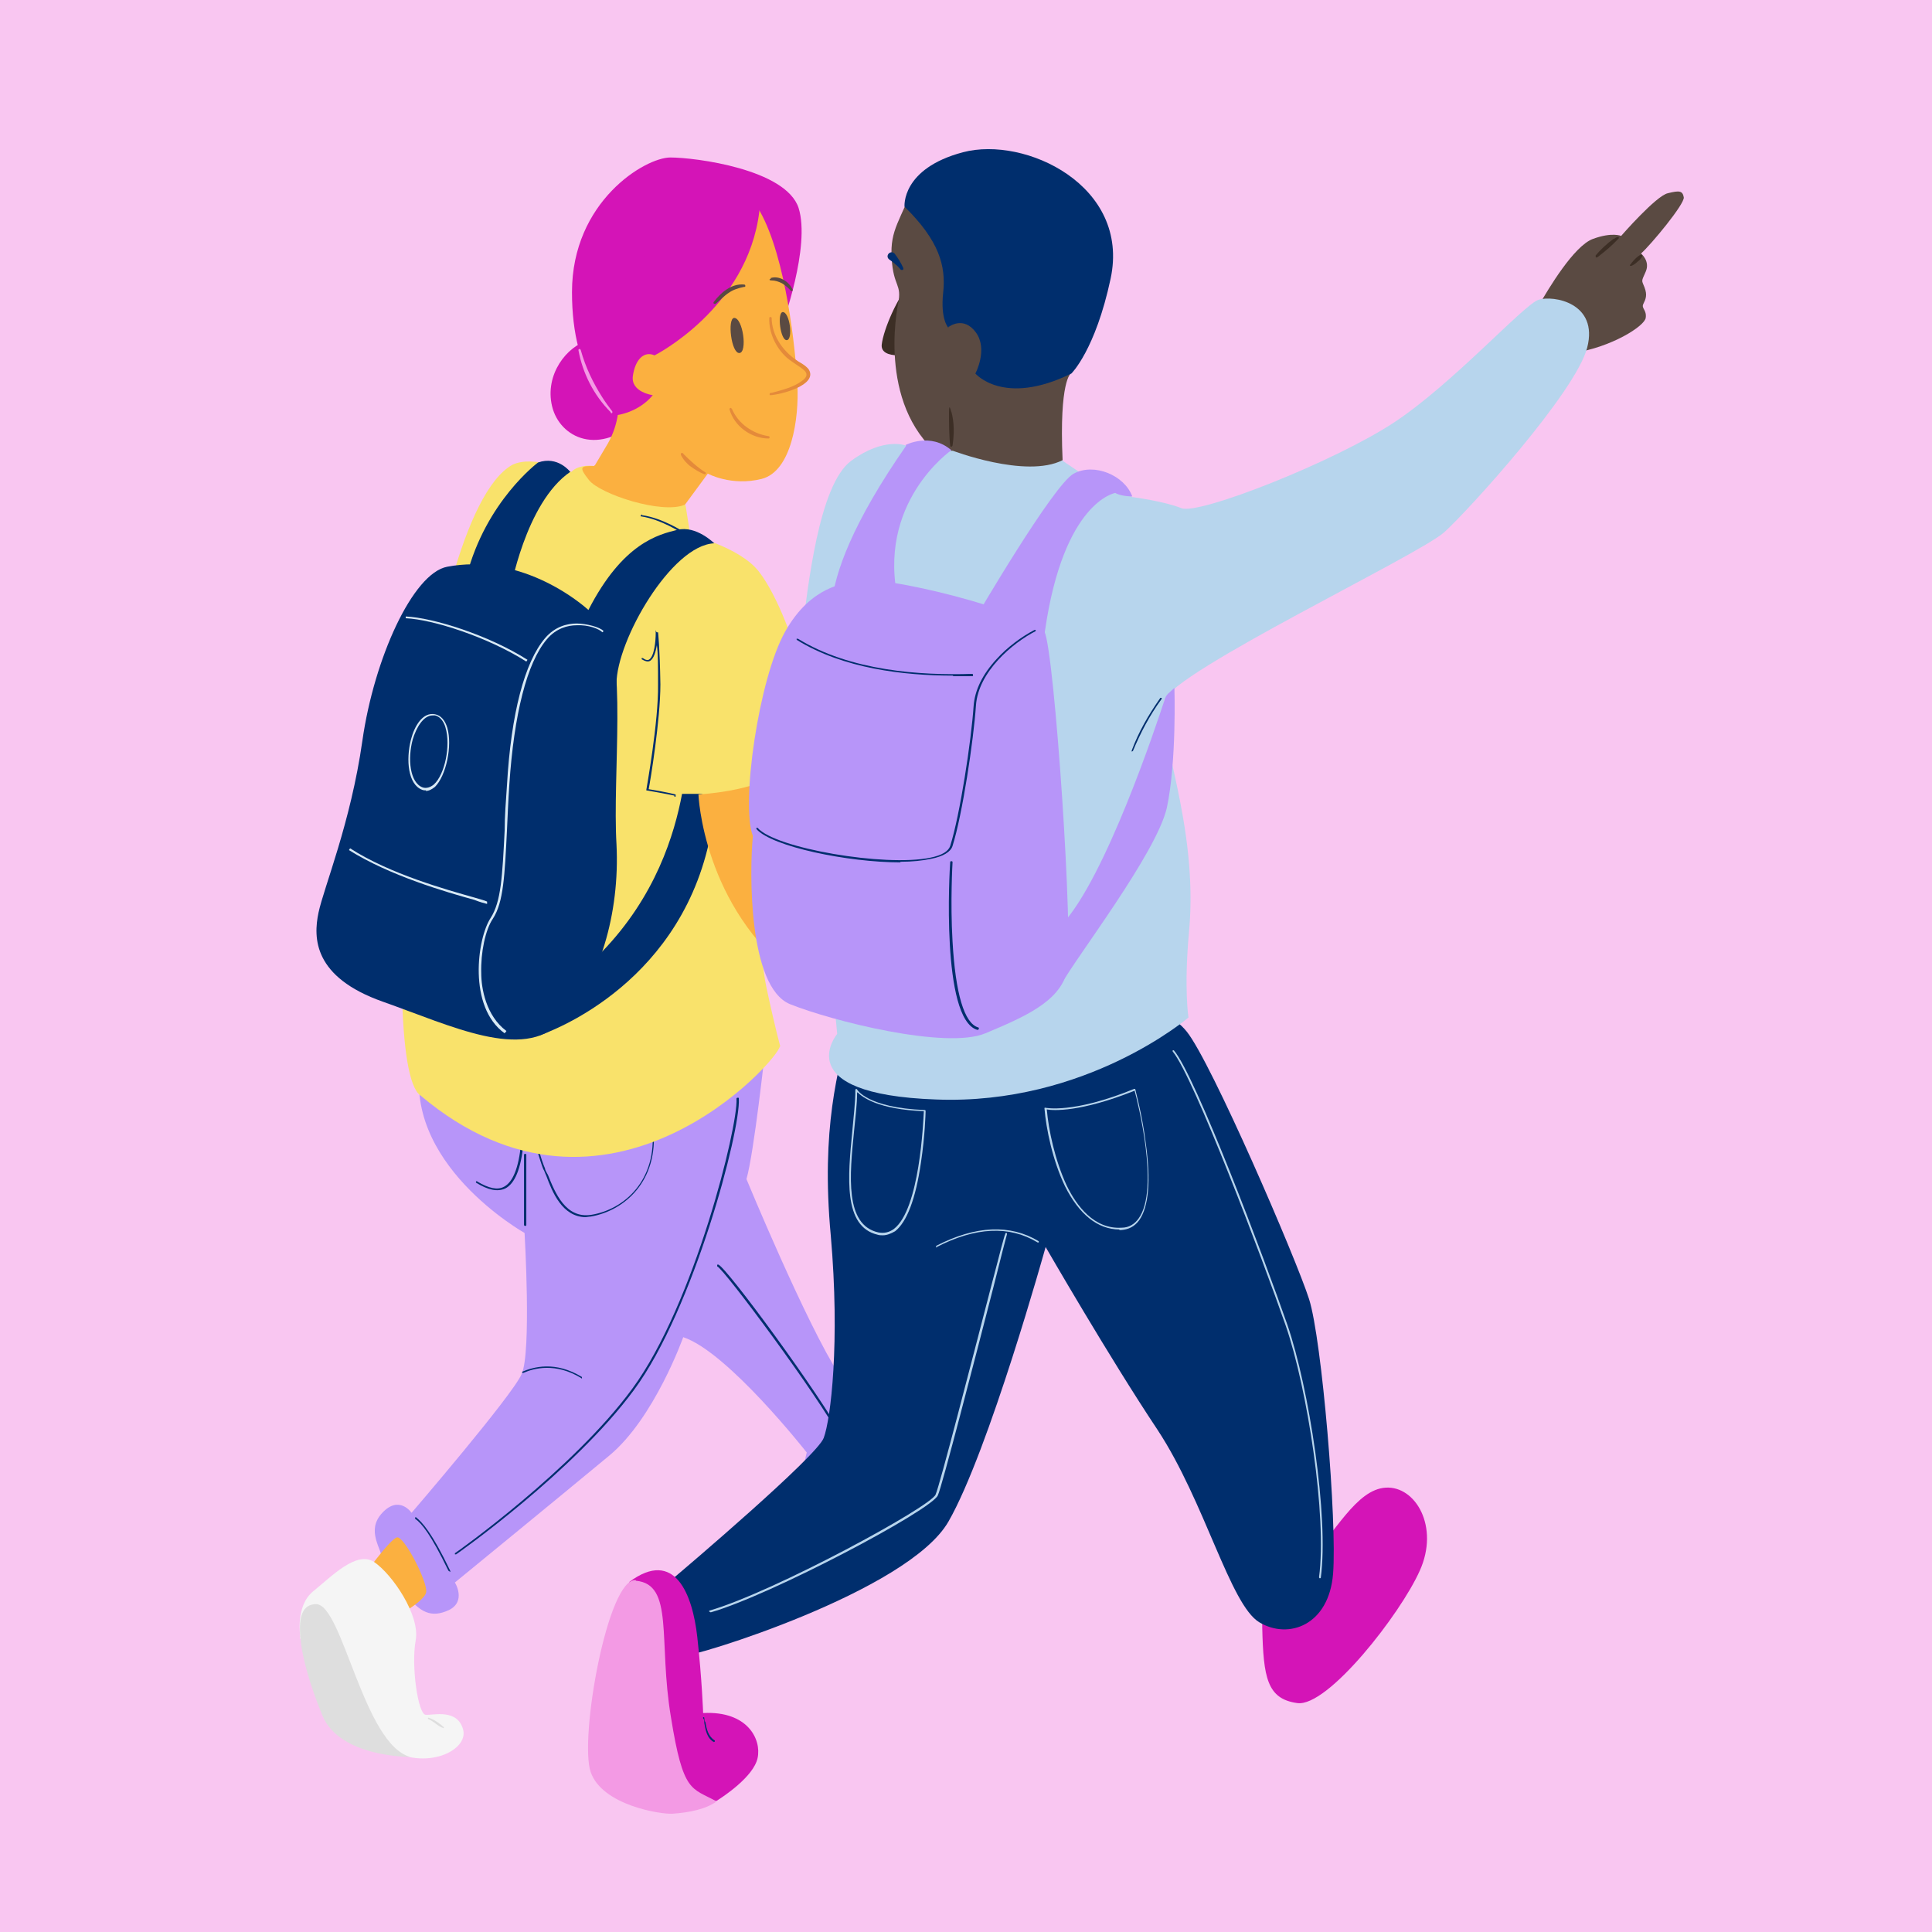 <?xml version="1.0" encoding="UTF-8"?>
<svg id="Layer_1" data-name="Layer 1" xmlns="http://www.w3.org/2000/svg" version="1.1" viewBox="0 0 330 330">
  <defs>
    <style>
      .cls-1 {
        fill: #d414b7;
      }

      .cls-1, .cls-2, .cls-3, .cls-4, .cls-5, .cls-6, .cls-7, .cls-8, .cls-9, .cls-10, .cls-11, .cls-12, .cls-13, .cls-14 {
        stroke-width: 0px;
      }

      .cls-2 {
        fill: #fbb040;
      }

      .cls-3 {
        fill: #f5f5f5;
      }

      .cls-4 {
        fill: #dedede;
      }

      .cls-5 {
        fill: #d8eaf6;
      }

      .cls-6 {
        fill: #002e6d;
      }

      .cls-7 {
        fill: #e48a3a;
      }

      .cls-8 {
        fill: #f9c6f1;
      }

      .cls-9 {
        fill: #f39ae4;
      }

      .cls-10 {
        fill: #3c2e25;
      }

      .cls-11 {
        fill: #b7d5ed;
      }

      .cls-12 {
        fill: #b795f9;
      }

      .cls-13 {
        fill: #f9e26b;
      }

      .cls-14 {
        fill: #5a4a42;
      }
    </style>
  </defs>
  <g id="Layer_6" data-name="Layer 6">
    <rect class="cls-8" width="330" height="330"/>
  </g>
  <g id="Layer_4" data-name="Layer 4">
    <path class="cls-1" d="M100.6,58.1c-3.8,1-7.6,5.9-6.3,11.3,1.3,5.4,8.1,8.7,15,2s-8.7-13.2-8.7-13.2h0Z"/>
    <path class="cls-1" d="M105.3,71.2s-1.6-1.3-3.4-4.1c-1.1-1.9-2.3-4.4-3.1-7.7-.7-2.7-1.1-5.8-1.1-9.5,0-15.5,12.5-23,16.8-23s19.7,2,21.9,8.6c2.1,6.6-2.8,20-2.8,20l-28.4,15.7h.1Z"/>
    <path class="cls-12" d="M65.3,266.5c0-1.9-2.9-5,0-8.1s5,0,5,0c0,0,17.2-20,18.8-23.7,1.7-3.7.5-24.1.5-24.1,0,0-21.4-12-17.6-29.9s58.7-1.4,58.7-1.4c0,0-1.9,17.6-3.2,22.1,0,0,10.2,24.7,15.9,33.5,5.7,8.7,5.4,7.2,5.4,7.2,0,0,1.7-1.8,2.9-.5s-1.7,7.5-5.2,10.3-11,4.6-8.7-3.8c0,0-13.5-17.2-21.1-19.7,0,0-4.9,13.8-12.6,20.2s-26.4,21.7-26.4,21.7c0,0,2,3.2-1,4.7-3,1.4-5,.5-7.5-2.9-2.4-3.6-3.9-5.3-3.9-5.3v-.3Z"/>
    <g>
      <path class="cls-6" d="M76.8,268.4s0,0-.2-.1c-3.1-6.4-4.6-8.1-5.7-8.9,0,0,0-.2,0-.2s.2-.1.2,0c1,.8,2.7,2.6,5.8,9.1v.2h-.1Z"/>
      <path class="cls-6" d="M99.3,235.4h0c-4.4-2.7-8.1-1.7-9.9-.9h-.2v-.2c1.9-.8,5.6-1.9,10.2.9,0,0,0,.1,0,.2,0,0,0,.1,0,.1h0Z"/>
      <path class="cls-6" d="M89.7,209.4c0,0-.2,0-.2-.2,0-3.3,0-5.9,0-8v-3.9c0-.1,0-.2.2-.2s.2,0,.2.2v11.9c0,.1,0,.2-.2.2h0Z"/>
      <path class="cls-6" d="M100.1,207.9c-4.1,0-5.8-4.4-6.8-7.1-.2-.4-.3-.8-.5-1.1-.3-.7-.6-1.8-1-3-.5-1.5-1.3-4.3-1.7-4.3h0s-.4.1-.7,2.9c-.4,4.4-1.5,6.9-3.1,7.7-1.3.6-2.9.3-5-1,0,0,0-.2,0-.2s.2-.1.2,0c2,1.2,3.5,1.5,4.6.9,1.5-.8,2.5-3.2,2.9-7.4.3-2.7.6-3.1,1-3.2.6,0,1.2,1.4,2.1,4.5.3,1.2.7,2.3,1,3,0,.3.3.7.5,1.1,1.2,3,3,7.5,7.4,6.8,5.6-.9,11.3-5.9,10.4-14.7-.2-2.5-1.2-4.4-2.8-5.6-3.1-2.3-7.8-1.5-7.9-1.5s-.2,0-.2-.1,0-.2,0-.2c.2,0,4.9-.9,8.1,1.5,1.7,1.3,2.7,3.2,3,5.8.9,9-4.9,14.1-10.7,15.1-.3,0-.7.1-1,.1h0Z"/>
      <path class="cls-6" d="M77.7,265.5h0v-.2c.2-.1,20.1-14.2,30.3-28.1,10.6-14.4,18.1-44.9,17.8-49.5,0-.1,0-.2.2-.2s.2,0,.2.2c.3,5.4-7.7,35.9-17.9,49.7-10.2,13.9-30.2,28-30.4,28.1h0,0Z"/>
      <path class="cls-6" d="M143.8,245.9s-.1,0-.1-.1c-4-7.5-20-29-21.2-29.5,0,0,0-.1,0-.2s0-.1.2-.1c1.5.6,17.5,22.4,21.4,29.7v.2h-.2Z"/>
    </g>
    <path class="cls-13" d="M133.2,178.7c0,2.1-29.4,35.4-61.4,8.4-7.8-5.5-.6-98.5,15.7-107.7,3.7-1.8,10.1,1.2,10.1,1.2,0,0,1.5-1.9,5.9-.6s13.6,6.3,13.6,6.3l.8,5.1s8.4,2,11.7,6.2c3.3,4.2,6.5,13.2,6.9,16.2s4.5,16.3,0,18.6-8.4,22.6-5.6,36.2c1.6,7.5,2.4,10.2,2.4,10.2h0Z"/>
    <path class="cls-2" d="M101.5,79.6c-2.2,0-2.8,0-.9,2.4s12.5,5.9,16.4,4.2l3.9-5.3s4,2.2,9.2.9c5.1-1.3,6.4-10.3,6.1-16.1-.3-5.8-1.9-21.6-6.4-29.6s-25.5,22.2-25.5,22.2l1.2,7.4c.6,3.7,0,7.4-2,10.6l-1.9,3.2h-.1Z"/>
    <path class="cls-1" d="M105.4,70.9s3.6-.4,6.1-3.4c0,0-3.8-.5-3.4-3.3s1.9-4.3,3.7-3.5c0,0,15.9-8,17.9-24.6,2-16.6-26.8,13-26.9,18.3,0,5.4,1.3,13.7,1.3,13.7l1.2,2.8h.1Z"/>
    <path class="cls-14" d="M125.4,54.3c1.5,0,2.3,5.9.9,6s-2.1-5.9-.9-6Z"/>
    <path class="cls-14" d="M133.7,53.3c1.2,0,1.8,4.7.7,4.8s-1.7-4.7-.7-4.8Z"/>
    <g>
      <path class="cls-2" d="M131.6,54.2c0,1.6.4,5.4,5.1,8.2,4.7,2.8-4.5,5-5.1,5"/>
      <path class="cls-7" d="M131.8,54.2c0,3.3,2.2,6.2,5,7.8.5.3,1.1.7,1.4,1.2,1.4,2.6-4.8,4.2-6.6,4.3-.2,0-.2-.3,0-.4h.2c1.9-.5,3.9-1,5.4-2.2,1.2-1,.2-1.7-.7-2.3-.7-.5-1.4-.9-2.1-1.5-1.9-1.7-3.1-4.3-3-6.8,0-.2.4-.2.4,0h0Z"/>
    </g>
    <path class="cls-7" d="M125,69.8c1.1,2.6,3.6,4.3,6.3,4.7.2,0,.2.4,0,.4-3,0-5.9-2.1-6.7-5,0-.2.3-.4.4,0h0Z"/>
    <path class="cls-7" d="M116.7,77.5c1.2,1.2,2.4,2.3,3.8,3.2.2,0,0,.4-.2.3-.8-.3-1.6-.8-2.3-1.3s-1.3-1.2-1.7-2v-.3h.4Z"/>
    <path class="cls-14" d="M121.9,51.6c1.2-1.6,3-3.2,5.2-3,0,0,.2,0,.2.2s0,.2-.2.2c-1,.2-1.9.5-2.6,1-.8.5-1.5,1.3-2.3,1.9-.2,0-.4,0-.3-.3h0Z"/>
    <path class="cls-14" d="M131.6,47.5c1.5-.5,3.2.6,3.8,2,0,0,0,.2-.1.2h-.2c-.4-.5-.9-.9-1.5-1.3-.6-.3-1.2-.5-1.8-.5s-.3-.3-.1-.3h0Z"/>
    <path class="cls-6" d="M116.4,91h0c0,0-3.5-2.3-6.9-2.8,0,0-.2,0,0-.2s0-.2.2,0c3.5.5,7,2.8,7,2.8,0,0,0,.2,0,.2q0,0,0,0Z"/>
    <path class="cls-6" d="M92,176.9c5.8-2,28.1-12.3,30.2-40.5-.7,0-1.5-.8-2.9-.8h-2.8c-1.3,6.9-4.5,17.5-13.7,27-15.9,16.6-10.8,14.2-10.8,14.2h0Z"/>
    <path class="cls-6" d="M105.3,116.8c0-7.4,9.4-23.7,16.7-24,0,0-3.1-3.1-6.3-2.3-3.2.8-9.3,2.2-15.2,13.7-5.9,11.5,4.8,12.7,4.8,12.7h0Z"/>
    <path class="cls-6" d="M87.1,101.1s2.6-15.2,10.3-20.5c0,0-2.1-2.8-5.5-1.6,0,0-8.9,6.6-12.2,19.4s7.4,2.8,7.4,2.8h0Z"/>
    <path class="cls-6" d="M76.4,96.8c-5.9,1.1-12.5,15.7-14.5,29.7-2,14.1-6.6,25.1-7.5,29.4s-.9,11,11,15.2,23.8,10.1,30.4,3.5c6.6-6.6,10.1-18.6,9.5-30.4-.7-11.8,1.9-32.8-2.4-37.7-4.3-4.8-14.8-11.9-26.5-9.7Z"/>
    <g>
      <path class="cls-5" d="M89.9,113c-6.6-4.2-16-7.2-20.6-7.4v-.3c4.7.2,14.2,3.2,20.8,7.4,0,0-.2.3-.2.3Z"/>
      <path class="cls-5" d="M86.2,176.5c-6.3-4.5-4.7-16.2-2.4-19.7,1.8-2.8,2-7.1,2.4-15,0-2.3.2-4.9.4-7.8.7-12.1,3-20.9,6.5-25,1.7-2,3.8-2.5,5.4-2.5s4,.6,4.6,1.3l-.2.2c-.6-.6-2.4-1.3-4.4-1.2-1.5,0-3.5.5-5.1,2.4-3.4,4-5.6,12.8-6.4,24.8-.2,2.9-.3,5.5-.4,7.7-.4,8-.6,12.4-2.4,15.2-1.3,1.9-2.1,5.8-2,9.3,0,2.6.8,7.3,4.3,9.9l-.2.3h-.1Z"/>
      <path class="cls-5" d="M83.2,154.4c-.4-.1-1.2-.3-2.2-.7-4.7-1.3-14.4-4.1-21.4-8.5l.2-.3c6.8,4.4,16.6,7.1,21.2,8.4,1,.3,1.8.5,2.2.7v.3h0Z"/>
      <path class="cls-5" d="M72.8,135c-.2,0-.5,0-.7-.1-2.4-.9-2.8-5.1-1.9-8.6.6-2.3,2-4.7,4.1-4.3,1,.2,1.7,1,2.1,2.3.9,3.1-.2,8.2-2.1,10.1-.5.4-1,.7-1.6.7h0ZM73.9,122.2c-1.6,0-2.8,2.1-3.4,4.1-.9,3.3-.5,7.4,1.7,8.2.6.2,1.3,0,1.9-.5,1.9-1.7,2.9-6.7,2-9.7-.2-.8-.8-1.9-1.8-2.1h-.4Z"/>
    </g>
    <path class="cls-2" d="M119.3,135.7s.7,19.2,16.9,31.4,2.3-12.8,2.3-12.8l-4.8-22.4s-4.3,3.1-14.4,3.8Z"/>
    <path class="cls-6" d="M115.2,135.9h0c-1.3-.3-4.8-.9-4.8-.9h0c0,0,0,0,0-.1s2.1-11.6,2-18c0-3.1,0-5.3-.2-6.7-.2,1.1-.5,2.3-1.2,2.7-.4.2-.9,0-1.4-.3v-.2h.2c.4.3.7.4,1,.3,1-.5,1.2-3.4,1.2-4.5s0-.2.2-.2.2,0,.2,0,.3,2.5.4,8.9c0,6-1.7,16.4-2,17.9.7.1,3.5.6,4.6.9,0,0,0,.1,0,.2,0,.2,0,.2-.2.2v-.3Z"/>
    <path class="cls-9" d="M104.3,70.4c-2.9-2.9-4.8-6.7-5.5-10.6,0-.2.3-.3.4,0,.8,2.9,2.1,5.6,3.7,8.1.5.8,1.1,1.6,1.7,2.4,0,.2,0,.4-.3.2h0Z"/>
    <path class="cls-2" d="M61.6,269.9c.3-.5,5-7,6.2-7.3s5.2,7.5,5,9.3c-.2,1.9-7.3,5.4-7.3,5.4,0,0-3.9-7.4-3.9-7.4Z"/>
    <path class="cls-3" d="M51.3,279.6s-.9-5.3,2.2-7.8c3.1-2.5,7.4-7,10.4-5,3.1,2.1,7.9,9.1,7.1,13.4s.4,12.6,1.7,12.7,5.4-1.1,6.4,2.5-6.4,7.2-13,3.2-14.9-18.9-14.9-18.9h.1Z"/>
    <path class="cls-4" d="M54,274c4.5,0,8.1,24,16.1,26.1,0,0-12,.1-15-7-1.9-4.6-3.5-9.7-3.8-13.5-.3-3.3.3-5.6,2.7-5.6Z"/>
    <path class="cls-4" d="M73.2,293.4c1,.3,1.9,1,2.6,1.6v.2c-.6-.2-1-.5-1.4-.8s-.8-.6-1.3-.8v-.2h.1Z"/>
  </g>
  <g id="Layer_5" data-name="Layer 5">
    <path class="cls-10" d="M155.3,48.7c-1.9,1.9-4.4,7.5-4.7,10.2-.2,2.7,5.4,1.6,5.9,1.5"/>
    <path class="cls-14" d="M156.5,30.6c-2.7,7.2-4.5,8.5-4.2,13.5s1.8,4.3,1.1,7.8c-.7,3.6-3.1,20.9,10.4,28.1,13.5,7.1,15.9-13.5,15.9-13.5l-13-34.5-10.2-1.4Z"/>
    <path class="cls-14" d="M263,51.9c1.4-2.4,5.8-9.9,9.1-11.1s4.8-.5,4.8-.5c0,0,6-6.9,8-7.3,2-.5,2.5-.4,2.7.7.2,1.1-5.6,8.1-7.3,9.6,0,0,1.6,1.3.8,3.1s-.7,1.4-.2,2.7.2,2-.2,2.8.6,1,.4,2.4-5.8,5-12.4,6-5.7-8.4-5.7-8.4h0Z"/>
    <path class="cls-1" d="M223.2,266.8c4.8-4.8,8.4-12.4,13.5-12.7s9.2,6.7,5.8,14.2c-3.3,7.4-15.7,23.3-20.9,22.6-5.2-.7-5.8-4.4-6-12.9s7.6-11.1,7.6-11.1h0Z"/>
    <path class="cls-6" d="M145.1,175.1c-1.9,7.4-4.9,17.6-3.2,35.9,1.6,18.3,0,31.4-1.2,34.6-1.1,3.1-23.8,22.4-26.2,24.4-2.4,2,1.1,12.4,2.3,12.8,1.2.4,38.3-10.9,45.2-22.9s16.6-46.9,16.6-46.9c0,0,10.9,18.9,19.1,31.2,8.1,12.3,12.4,29.9,17.4,32.9s11.9.5,12.6-8.3-1.9-40-4.1-46.9-16.7-40.5-20.9-45.7-11.2-3.7-11.2-3.7l-46.4,2.6h0Z"/>
    <path class="cls-11" d="M150.8,211c-.3,0-.6,0-.9-.1-5.9-1.4-5.1-9.8-4.3-17.9.2-2.3.5-4.7.5-6.8,0,0,0-.1.1-.2,0,0,.2,0,.2.1,0,0,1.7,3.1,11.5,3.5.1,0,.2,0,.2.2s-.1,4.2-.8,8.8c-.9,6.2-2.4,10.1-4.4,11.7-.7.4-1.4.7-2.1.7ZM146.4,186.6c0,2.1-.3,4.3-.5,6.4-.8,7.9-1.6,16.2,4.1,17.5,1,.2,1.9,0,2.7-.6,4.4-3.4,5-18.3,5.1-20.1-7.8-.3-10.5-2.4-11.3-3.2h-.1Z"/>
    <path class="cls-11" d="M191.2,210c-3.7,0-6.9-2.6-9.3-7.4-2.1-4.4-3.2-9.7-3.5-13.3h0c0-.1.1-.1.1-.1,0,0,4.7,1.1,15.2-3.2h.2c0,.1,1.2,4.4,1.8,9.2.9,6.5.5,10.9-1.1,13.2-.8,1.1-1.8,1.6-3.1,1.7h-.5.2ZM178.8,189.5c.3,3.5,1.4,8.7,3.4,13,1.7,3.5,4.7,7.5,9.4,7.2,1.2,0,2.2-.6,2.9-1.6,3.6-5-.2-20-.7-21.8-9.3,3.7-13.9,3.4-15,3.2h0Z"/>
    <path class="cls-11" d="M160,213.1s-.1,0-.1-.1v-.2c6.8-3.5,12.7-3.7,17.5-.8,0,0,.1.2,0,.2,0,0-.1.1-.2,0-4.8-2.9-10.6-2.6-17.2.8h0Z"/>
    <path class="cls-1" d="M122.4,307.6c1.1-.7,6.3-4.1,7-7.3.7-3.2-1.7-8.1-9.3-7.7,0,0-.2-5.8-1-13s-3.8-15.2-11.6-9.4c1.2,6.5-.2,17.9,0,18.3.3.5,4.4,17.1,4.4,17.1,0,0,10.4,2,10.4,2Z"/>
    <path class="cls-11" d="M137,107.9c1-7.4,2.8-25.1,8.4-29.2s9.3-2.6,9.3-2.6l7.8.9s15.6-1.4,15.9-1.2c.4.2,3.1,2.9,3.1,2.9l3.4,2.3,8.5,3.9s5.4.7,8.4,1.9,26.3-8,36.4-14.7c10.1-6.7,22.1-20.1,24.6-20.9s10.3.5,8.3,8.2c-2,7.6-20.1,27.6-24.4,31.5-4.3,3.9-46.2,23.8-47.8,28.7s5.9,21,4.2,39.5c-.9,9.7-.1,14.7-.1,14.7,0,0-17.5,15-43.1,14-25.5-.9-16.9-11.2-16.9-11.2l-2.4-25.2-3.6-43.3v-.2Z"/>
    <path class="cls-6" d="M122,297.6h0c-1.3-.7-1.5-2.2-1.7-3.3,0-.3,0-.6-.2-.8,0-.1,0-.2,0-.2s.2,0,.2.1c0,.2,0,.5.2.8.2,1.2.5,2.4,1.6,3.1,0,0,0,.1,0,.2h-.2,0Z"/>
    <path class="cls-9" d="M108.6,269.9c-4.8-.5-9.7,27.1-7.7,32.8s12,7.2,13.9,7.1c3-.2,5.8-.8,7.6-2.1-4.3-2.4-5.7-1.3-7.8-14.4-2.2-13.1.6-22.7-6-23.3h0Z"/>
    <path class="cls-14" d="M163.1,70.9l-.6,6s12.7,4.9,19,1.7c-.6-13.6,1.4-14.8,1.4-14.8l-19.8,7.1h0Z"/>
    <path class="cls-12" d="M154.7,76s4.2-2.2,7.8.9c0,0-13,9-9,26,4,16.9,13.1,2.7,13.1,2.7,0,0,13.3-22.8,16.8-24.7s8.7.3,10,3.9c0,0-1.9,0-2.9-.6,0,0-8.8,1.4-12,23.5-3.2,22.1-35.2,2.1-35.2,2.1,0,0-7.1-7,11.5-33.7h-.1Z"/>
    <path class="cls-12" d="M146.2,99.1c-1.9.7-7.6.8-12.1,8.8s-7.6,29.5-5.5,34.9c-.6,6-.8,25.7,6.3,28.7,7.2,2.9,26.7,7.8,33.4,5s12.6-5.4,13.9-10.4c1.3-5.1-2.1-55-3.8-58.2s-28.2-10.1-32.3-8.6v-.2Z"/>
    <path class="cls-6" d="M153.8,147.3c-9,0-22-2.7-24.6-5.7v-.2h.2c3,3.5,21.8,6.7,29.5,5.1,2-.4,3.1-1.1,3.4-2,1.7-5.4,3.6-18,4-23.9.2-2.7,1.5-5.4,3.9-8,1.8-2,4.2-3.8,6.5-5h.2v.2c-3.9,2-9.8,6.9-10.2,12.7-.4,5.9-2.3,18.6-4,24-.3,1-1.6,1.8-3.7,2.2-1.4.3-3.2.5-5.2.5h0Z"/>
    <path class="cls-6" d="M166.9,175.9h0c-6.2-1.9-4.7-27.5-4.6-28.6,0-.1,0-.2.2-.2s.2.1.2.2-.4,6.7,0,13.5c.5,8.9,2,14,4.4,14.7.1,0,.1.1.1.2s-.1.2-.2.2h0Z"/>
    <path class="cls-6" d="M162.8,115.4c-8.4,0-18.8-1.2-26.7-6.1,0,0-.1-.2,0-.2,0,0,.2,0,.2,0,8.9,5.5,21,6.3,29.7,6,.1,0,.2,0,.2.2s0,.2-.2.2h-3.2Z"/>
    <path class="cls-11" d="M121.4,275.4s0,0-.2-.1,0-.2,0-.2c11-3.2,37.7-17.7,38.6-19.8.7-1.5,6.2-22.9,9.5-35.6.7-2.7,1.3-4.9,1.7-6.5.4-1.5.6-2.2.7-2.4h0c0-.2.1-.2.2-.2s.1.1.1.2,0,0,0,0c-.1.3-1.1,4.2-2.3,9-3.3,12.8-8.8,34.1-9.5,35.6-1,2.5-28.6,17.1-38.8,20q-6.8,1.9,0,0h0Z"/>
    <path class="cls-11" d="M225.5,269.6h0c-.1,0-.2-.1-.2-.2,1.4-10.3-2-32.3-5.7-43-3.9-11.2-15.7-42.5-19.3-46.8v-.2h.2c3.7,4.3,15.5,35.7,19.4,46.9,3.7,10.8,7.1,32.8,5.7,43.2,0,0-.1.1-.2.1h.1Z"/>
    <path class="cls-12" d="M181.3,168.1c2.3-4.3,16.2-22.3,18-30.1,1.7-7.9,1.3-20.5,1.3-20.5l-1.1,1c-.3.3-.5.7-.6,1.1-1.4,4.3-10.1,30.4-17.5,38.3-8.1,8.5,0,10.3,0,10.3h0Z"/>
    <path class="cls-10" d="M272.5,43.7c.9-1.1,2-2.1,3.1-2.9.2,0,.3-.2.6-.3h.3v.2c-1.1,1.2-2.3,2.2-3.6,3.2-.2.2-.5,0-.3-.2h-.1Z"/>
    <path class="cls-10" d="M278.5,45.2c.1-.3,1.7-2.1,2-1.6v.2c-.2.4-.5.7-.8.9-.3.3-.6.5-1,.7h-.3v-.2h0Z"/>
    <path class="cls-10" d="M162.5,70.3c.5,1.9.5,3.8.2,5.8,0,0-.1.2-.2.2s-.2,0-.2-.2c-.2-1.6-.2-4-.2-5.7s.3-.3.4,0h0Z"/>
    <path class="cls-6" d="M162,56s-1.4-1.4-.9-6-.7-8.9-6.6-14.7c0,0-.6-6.5,10-9.3s28.6,5.7,25.2,21.6c-2.6,12.2-6.7,16.2-6.7,16.2-11.6,5.7-16.4,0-16.4,0,0,0,2.2-4.1.1-7-2.1-2.9-4.6-1-4.6-1h-.1Z"/>
    <path class="cls-6" d="M193.4,128.4h0c-.1,0-.1-.1-.1-.2,1.2-3.2,2.8-6,4.9-9,0,0,.2,0,.2,0s.1.2,0,.2c-2.1,2.9-3.6,5.8-4.9,8.9h-.2.1Z"/>
    <path class="cls-6" d="M152.8,43.3c.6.8,1.1,1.6,1.5,2.5,0,0,0,.3-.1.3h-.3c-.3-.3-.6-.7-.9-.9-.3-.3-.7-.6-1-.8-1-.6.1-1.9.9-1h0Z"/>
  </g>
</svg>